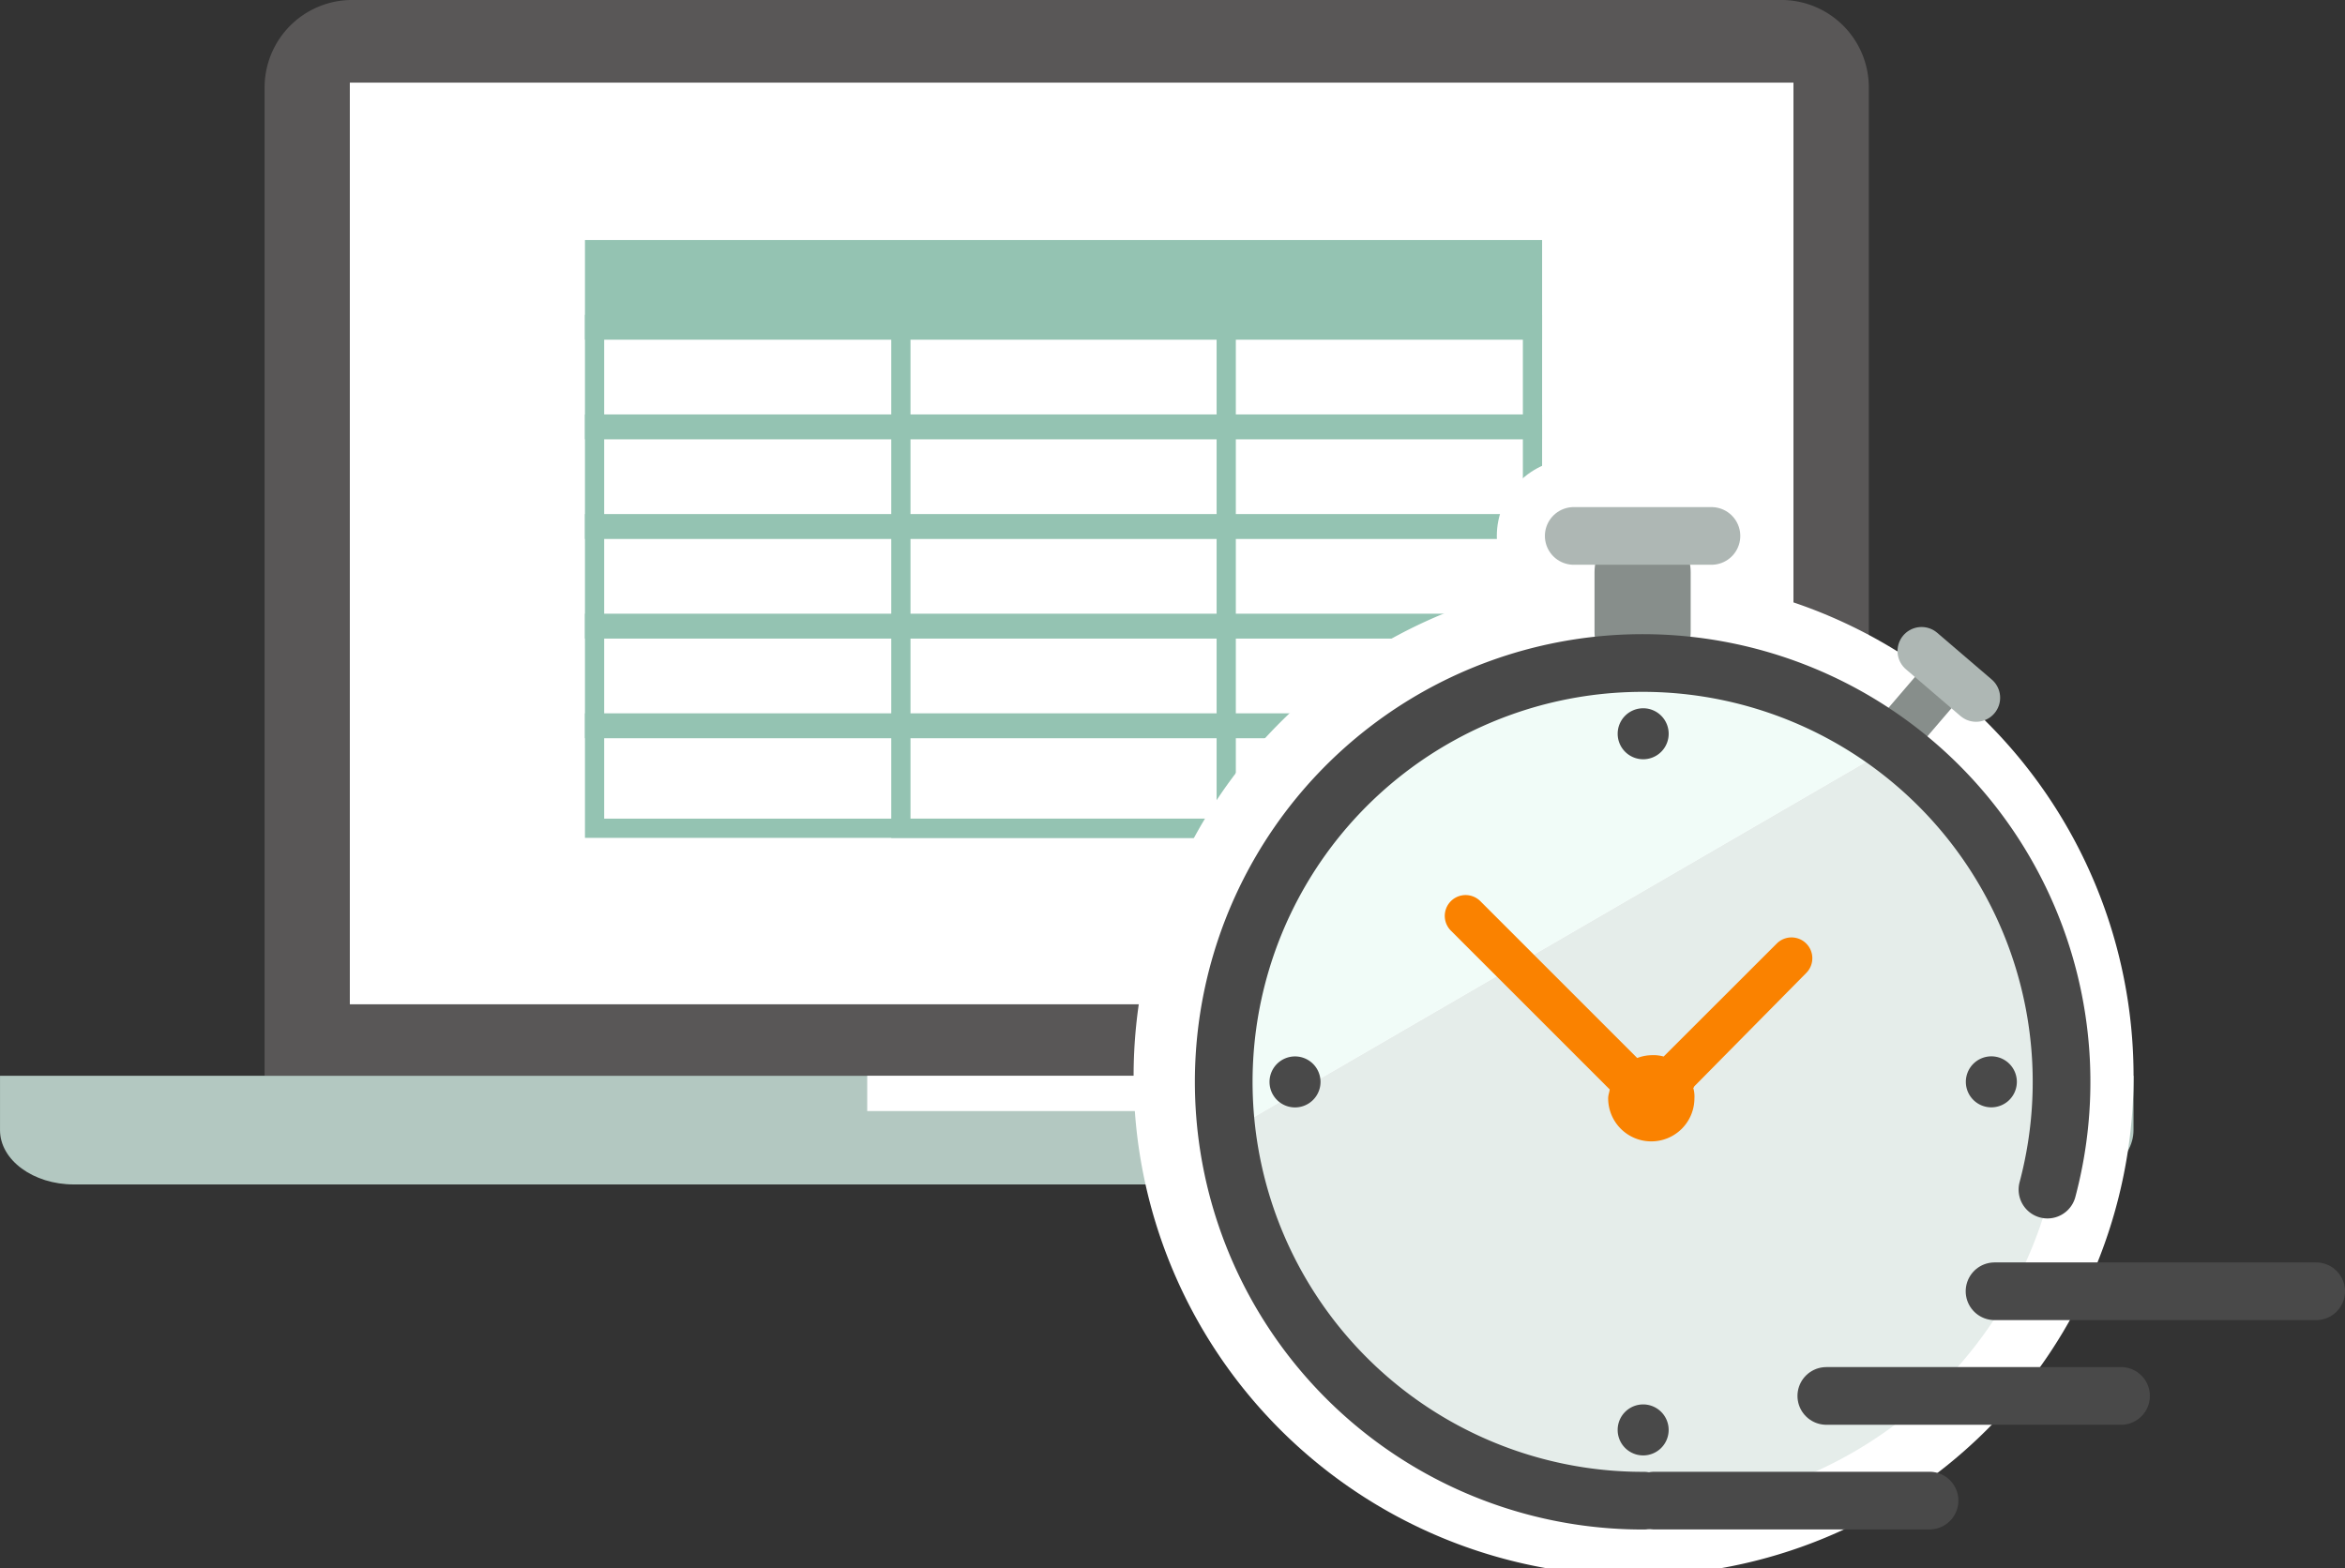 <svg xmlns="http://www.w3.org/2000/svg" xmlns:xlink="http://www.w3.org/1999/xlink" width="121.947" height="81.568" viewBox="0 0 121.947 81.568">
  <rect x="0" y="0" width="121.947" height="81.568" fill="#333333" stroke="none"/>
  <defs>
    <clipPath id="clip-path">
      <rect id="長方形_8822" data-name="長方形 8822" width="63.997" height="58.692" transform="translate(0 -2)" fill="none"/>
    </clipPath>
  </defs>
  <g id="グループ_41929" data-name="グループ 41929" transform="translate(-517.028 -1163.396)">
    <g id="グループ_41191" data-name="グループ 41191" transform="translate(516.329 1163.105)">
      <path id="パス_42552" data-name="パス 42552" d="M101.423.29H27.063a4.554,4.554,0,0,0-4.534,4.549V56.245h83.425V4.841A4.552,4.552,0,0,0,101.423.29Z" transform="translate(-8.07)" fill="#595757"/>
      <path id="パス_42553" data-name="パス 42553" d="M107.809,89.066H.7v2.826c0,1.556,1.727,2.825,3.838,2.825H107.809c2.111,0,3.839-1.272,3.839-2.825V89.066Z" transform="translate(0 -32.818)" fill="#b3c8c1"/>
      <path id="パス_42554" data-name="パス 42554" d="M104.23,6.7H29.157V54.639H104.23Z" transform="translate(-10.266 -2.111)" fill="#fff"/>
      <path id="パス_42555" data-name="パス 42555" d="M93,89.066H72.246V90.9H93Z" transform="translate(-26.449 -32.818)" fill="#fff"/>
      <g id="グループ_41930" data-name="グループ 41930" transform="translate(31.119 12.777)">
        <g id="グループ_41865" data-name="グループ 41865" transform="translate(0 0)">
          <g id="長方形_8820" data-name="長方形 8820" transform="translate(15.928 3.887)" fill="none" stroke="#94c3b2" stroke-width="1">
            <rect width="17.919" height="27.209" stroke="none"/>
            <rect x="0.5" y="0.5" width="16.919" height="26.209" fill="none"/>
          </g>
          <g id="長方形_8815" data-name="長方形 8815" transform="translate(0 3.887)" fill="none" stroke="#94c3b2" stroke-width="1">
            <rect width="49.774" height="6.478" stroke="none"/>
            <rect x="0.5" y="0.5" width="48.774" height="5.478" fill="none"/>
          </g>
          <g id="長方形_8816" data-name="長方形 8816" transform="translate(0 9.07)" fill="none" stroke="#94c3b2" stroke-width="1">
            <rect width="49.774" height="6.478" stroke="none"/>
            <rect x="0.5" y="0.5" width="48.774" height="5.478" fill="none"/>
          </g>
          <g id="長方形_8817" data-name="長方形 8817" transform="translate(0 24.617)" fill="none" stroke="#94c3b2" stroke-width="1">
            <rect width="49.774" height="6.478" stroke="none"/>
            <rect x="0.5" y="0.5" width="48.774" height="5.478" fill="none"/>
          </g>
          <g id="長方形_8818" data-name="長方形 8818" transform="translate(0 14.252)" fill="none" stroke="#94c3b2" stroke-width="1">
            <rect width="49.774" height="6.478" stroke="none"/>
            <rect x="0.5" y="0.5" width="48.774" height="5.478" fill="none"/>
          </g>
          <g id="長方形_8819" data-name="長方形 8819" transform="translate(0 19.435)" fill="none" stroke="#94c3b2" stroke-width="1">
            <rect width="49.774" height="6.478" stroke="none"/>
            <rect x="0.5" y="0.5" width="48.774" height="5.478" fill="none"/>
          </g>
          <rect id="長方形_8814" data-name="長方形 8814" width="49.774" height="5.183" fill="#94c3b2"/>
        </g>
      </g>
    </g>
    <g id="グループ_41871" data-name="グループ 41871" transform="translate(574.979 1188.272)">
      <g id="グループ_41870" data-name="グループ 41870" clip-path="url(#clip-path)">
        <line id="線_5894" data-name="線 5894" x2="7.161" transform="translate(23.888 3)" fill="none" stroke="#fff" stroke-linecap="round" stroke-width="8"/>
        <path id="パス_42965" data-name="パス 42965" d="M26,56.092a26,26,0,1,0-26-26,26,26,0,0,0,26,26" transform="translate(1 1)" fill="#fff"/>
        <line id="線_5895" data-name="線 5895" y2="3.105" transform="translate(27.469 4.887)" fill="#fa8200"/>
        <line id="線_5896" data-name="線 5896" y2="3.105" transform="translate(27.469 4.887)" fill="none" stroke="#878e8b" stroke-linecap="round" stroke-width="5"/>
        <path id="パス_42966" data-name="パス 42966" d="M40.32,14.039,5.775,34.09A21.852,21.852,0,1,0,40.32,14.039" fill="#e5edea"/>
        <path id="パス_42967" data-name="パス 42967" d="M27.5,9.878A21.853,21.853,0,0,0,5.646,31.731a22.125,22.125,0,0,0,.129,2.358L40.32,14.039A21.747,21.747,0,0,0,27.5,9.878" fill="#f1fcf8"/>
        <path id="パス_42968" data-name="パス 42968" d="M35.89,25.644a.958.958,0,0,0-1.355-1.355L28.6,30.219a1.848,1.848,0,0,0-.677-.085,2.026,2.026,0,0,0-.763.169l-8.217-8.217a.958.958,0,0,0-1.356,1.355l8.3,8.3c0,.169-.084.338-.084.508a2.118,2.118,0,0,0,4.236,0,1.457,1.457,0,0,0-.085-.593.085.085,0,0,0,.085-.085Z" fill="#c83030"/>
        <path id="パス_42969" data-name="パス 42969" d="M35.89,25.644a.958.958,0,0,0-1.355-1.355L28.6,30.219a1.848,1.848,0,0,0-.677-.085,2.026,2.026,0,0,0-.763.169l-8.217-8.217a.958.958,0,0,0-1.356,1.355l8.3,8.3c0,.169-.084.338-.084.508a2.118,2.118,0,0,0,4.236,0,1.457,1.457,0,0,0-.085-.593.085.085,0,0,0,.085-.085Z" fill="#fa8200" stroke="#fa8200" stroke-width="0.25"/>
        <line id="線_5897" data-name="線 5897" x2="15.326" transform="translate(37.023 47.732)" fill="none" stroke="#494949" stroke-linecap="round" stroke-width="3"/>
        <line id="線_5898" data-name="線 5898" x2="16.726" transform="translate(45.771 42.288)" fill="none" stroke="#494949" stroke-linecap="round" stroke-width="3"/>
        <line id="線_5899" data-name="線 5899" x2="7.161" transform="translate(23.888 3)" fill="none" stroke="#aeb7b4" stroke-linecap="round" stroke-width="3"/>
        <line id="線_5900" data-name="線 5900" x1="1.996" y2="2.329" transform="translate(40.747 10.961)" fill="#fa8200"/>
        <line id="線_5901" data-name="線 5901" x1="1.996" y2="2.329" transform="translate(40.747 10.961)" fill="none" stroke="#878e8b" stroke-linecap="round" stroke-width="2.5"/>
        <line id="線_5902" data-name="線 5902" x2="14.309" transform="translate(28.082 53.176)" fill="none" stroke="#494949" stroke-linecap="round" stroke-width="3"/>
        <path id="パス_42970" data-name="パス 42970" d="M27.529,53.18A21.785,21.785,0,1,1,48.523,37" fill="none" stroke="#494949" stroke-linecap="round" stroke-width="3"/>
        <path id="パス_42971" data-name="パス 42971" d="M27.5,14.616a1.326,1.326,0,1,1,1.325-1.325A1.325,1.325,0,0,1,27.5,14.616" fill="#494949"/>
        <path id="パス_42972" data-name="パス 42972" d="M27.5,50.826A1.326,1.326,0,1,1,28.824,49.5,1.325,1.325,0,0,1,27.5,50.826" fill="#494949"/>
        <path id="パス_42973" data-name="パス 42973" d="M44.279,31.4A1.326,1.326,0,1,1,45.6,32.721,1.325,1.325,0,0,1,44.279,31.4" fill="#494949"/>
        <path id="パス_42974" data-name="パス 42974" d="M8.068,31.4a1.326,1.326,0,1,1,1.325,1.325A1.325,1.325,0,0,1,8.068,31.4" fill="#494949"/>
        <line id="線_5903" data-name="線 5903" x2="2.836" y2="2.43" transform="translate(41.976 8.987)" fill="#fa8200"/>
        <line id="線_5904" data-name="線 5904" x2="2.836" y2="2.43" transform="translate(41.976 8.987)" fill="none" stroke="#aeb7b4" stroke-linecap="round" stroke-width="2.5"/>
      </g>
    </g>
  </g>
</svg>
